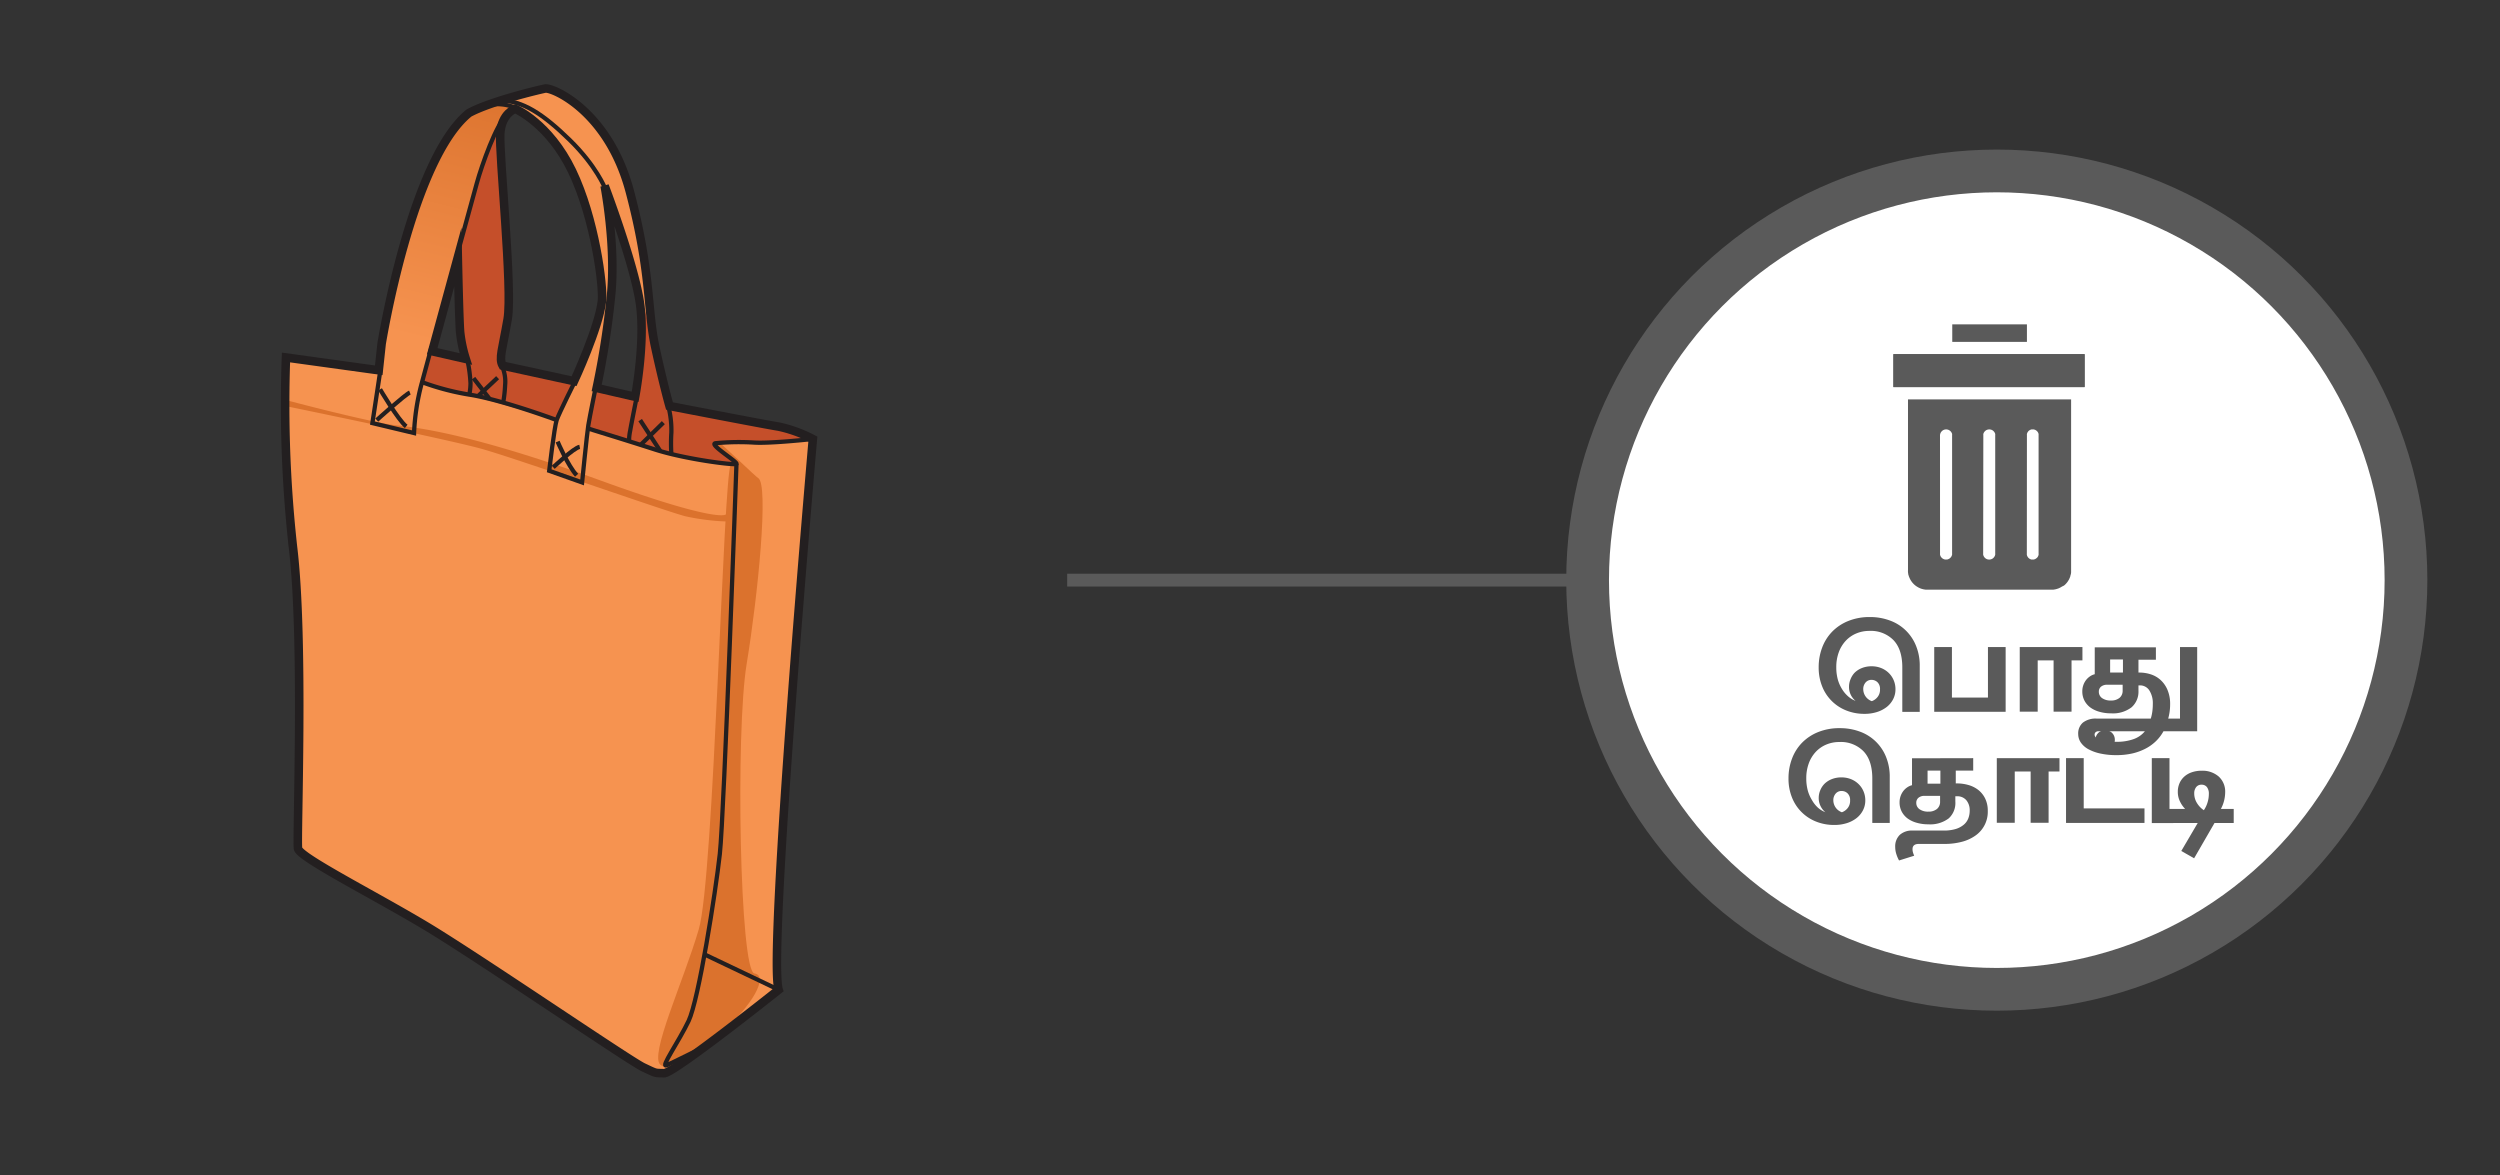 <svg xmlns="http://www.w3.org/2000/svg" xmlns:xlink="http://www.w3.org/1999/xlink" viewBox="0 0 585 275"><rect x="0" y="0" width="585" height="275" fill="#333333" stroke="none"/><defs><style>.cls-1{fill:#5a5a5a;}.cls-2{fill:#f69350;}.cls-3{fill:#db722d;}.cls-4{fill:#c54f2a;}.cls-5{fill:url(#linear-gradient);}.cls-6,.cls-7,.cls-8{fill:none;}.cls-6,.cls-7{stroke:#231f20;}.cls-6,.cls-7,.cls-8,.cls-9{stroke-miterlimit:10;}.cls-6{stroke-width:2px;}.cls-8,.cls-9{stroke:#5a5a5a;}.cls-8{stroke-width:3px;}.cls-9{fill:#fff;stroke-width:10px;}.cls-10{clip-path:url(#clip-path);}</style><linearGradient id="linear-gradient" x1="653.49" y1="581.17" x2="663.35" y2="518.03" gradientTransform="matrix(1.18, 0.13, -0.11, 0.99, -613.3, -581.91)" gradientUnits="userSpaceOnUse"><stop offset="0" stop-color="#f69350"/><stop offset="1" stop-color="#db722d"/></linearGradient><clipPath id="clip-path"><rect class="cls-1" x="443.04" y="82.86" width="44.76" height="7.74"/></clipPath></defs><title>3.whattodo 61</title><g id="B:_57_58_59_60_61_62_63_64" data-name="B: 57,58,59,60,61,62,63,64"><g id="_61_bag" data-name="61 bag"><path class="cls-2" d="M190.19,102.72a31.11,31.11,0,0,0-8-2.91c-3.57-.56-25.55-4.83-25.55-4.83s-1.46-5.09-3.34-13.8-.93-17.45-5.94-36.36-18.16-24.43-19.81-24.1-12.86,3-17.81,5.71C96.24,37.37,89.3,80.48,89.3,80.48l-.67,6.22-21.71-3A303.86,303.86,0,0,0,68.55,128c2.67,21.85.81,68.5,1.19,70.58s18,11,30.15,18.25,47.32,31.36,50.59,32.9,2.69,1.32,4.9,1.39,26.8-19.52,26.8-19.52C179.59,223.82,190.19,102.72,190.19,102.72ZM101.13,82.18l6-22s.29,14.44.53,17.49A31.84,31.84,0,0,0,109,84Zm33.2,7-16.71-3.64c-1-1.68,0-3.88,1.17-10.89s-2.09-38.86-1.72-43.54,3.49-5.67,3.49-5.67,7.84,3.4,13.25,14.52,7.42,27,7,30.44C140.17,76.64,134.33,89.2,134.33,89.2Zm14.29,3.62-9-2.08A202.28,202.28,0,0,0,143,69c1.13-11.62-1.54-25.48-1.54-25.48s7.16,18.83,8.33,27.91S148.62,92.82,148.62,92.82Z"/><path class="cls-3" d="M171,108.59c-1.8,3.48-3.9,96.57-7.48,108.84s-11.72,29.65-8.94,31.77,8.15-2.55,14.73-8.14,10.66-12.74,7.23-13.27-4.45-56.5-1.82-72.45,5.25-42.18,2.68-43.49c-.53-.27-8.42-7.91-9-8.21-1.58-.81-2.15.45,4,4.93C173.15,109.17,171,108.59,171,108.59Z"/><path class="cls-4" d="M117.2,29.83s-4.92,5-10.44,31.25c0,0,.7,16.56,1.2,18.83a12.49,12.49,0,0,1,.27,4l-7.1-1.75-2.36,7.3s5.1,1.65,8.07,2.27,19.72,5.33,21.93,6.38,3.06-3.35,3.06-3.35l2.5-5.58-17.74-4.07S119,74.84,119,72,116.6,31.84,117.2,29.83Z"/><path class="cls-4" d="M148.25,64.06s3.43,10.58,5.64,19.7,2,10.64,4.42,11.55,24.48,4.2,27.79,5.59,4,1.84,2.91,1.94-9.74.78-13.06.7-10-.41-8.28,1,5.77,4.28,3.32,4-14.38-1.78-22.71-5-10.69-3.33-10.69-3.33,1.25-9.68,2-9.52,9,2.91,9.14,1.18,1.74-13.81,1.24-18.16S148.25,64.06,148.25,64.06Z"/><path class="cls-5" d="M120.56,25.46s-3.94-2.58-7.37-.8-7.58,3.63-11.54,13.16-13,36.69-12.35,42.66S87.14,99,87.14,99l9.79,2.3s2.23-13.89,2.93-17.16S106.5,63,107.13,59.53s5.1-24.1,9.56-29.73S120.56,25.46,120.56,25.46Z"/><path class="cls-3" d="M66.72,95s37.83,7.77,45.88,10,42.8,14.52,47.78,15.81a53.42,53.42,0,0,0,11.47,1.25l-2-1.69s-1.47,2.2-29.5-8S99,100.15,93.05,99.57s-26.33-6-26.33-6Z"/><path class="cls-6" d="M66.92,83.65l21.71,3,.67-6.22s6.94-43.11,20.46-54c4.95-2.69,16.16-5.38,17.81-5.71s14.8,5.19,19.81,24.1,4.06,27.65,5.94,36.36S156.66,95,156.66,95s22,4.27,25.55,4.83a31.11,31.11,0,0,1,8,2.91s-10.6,121.1-8,128.87c0,0-24.58,19.59-26.8,19.52s-1.63.16-4.9-1.39S112,224.1,99.89,216.82s-29.77-16.17-30.15-18.25,1.48-48.73-1.19-70.58A303.86,303.86,0,0,1,66.92,83.65Z"/><path class="cls-6" d="M141.48,43.48S144.15,57.34,143,69a202.28,202.28,0,0,1-3.38,21.78l9,2.08s2.36-12.34,1.19-21.43S141.48,43.48,141.48,43.48Z"/><path class="cls-6" d="M120.56,25.46s-3.13,1-3.49,5.67,2.92,36.52,1.72,43.54-2.12,9.21-1.17,10.89l16.71,3.64s5.84-12.56,6.52-18.78c.38-3.47-1.64-19.31-7-30.44S120.56,25.46,120.56,25.46Z"/><path class="cls-6" d="M107.13,60.2l-6,22L109,84a31.84,31.84,0,0,1-1.33-6.32C107.42,74.64,107.13,60.2,107.13,60.2Z"/><path class="cls-7" d="M190.19,102.72s-9.74,1.09-13.73.84a58,58,0,0,0-9,.15c-1.81.18,5.54,4.56,4.83,4.86s-12-1.12-19.07-3.4-15.67-4.91-15.67-4.91"/><path class="cls-7" d="M172.33,108.57s-2.88,82.09-3.89,91.25-4.95,34.13-7.3,39.07S154.37,250,156,249.27s8.94-4.37,8.94-4.37"/><line class="cls-7" x1="182.18" y1="231.59" x2="164.87" y2="223.34"/><path class="cls-7" d="M134.55,89.22s-3.75,7.5-4.29,9.08-1.75,11.86-1.75,11.86l7.7,2.73s1.15-11.48,1.46-13.4,1.81-9.26,1.81-9.26"/><path class="cls-7" d="M101,81.11l-2.43,9a53.3,53.3,0,0,0-1.68,11.22L87.14,99S88.74,88.53,89,86.62"/><path class="cls-7" d="M130.26,98.3s-12-4.48-19.89-5.87a59.43,59.43,0,0,1-11.6-3"/><path class="cls-7" d="M109.39,84.34a32.49,32.49,0,0,1,.71,5.37,13.46,13.46,0,0,1-.29,2.66"/><path class="cls-7" d="M117.39,85.53a8.64,8.64,0,0,1,.81,4.54,32.2,32.2,0,0,1-.46,4.17"/><path class="cls-7" d="M149,92.85s-1.23,6.1-1.54,7.93a11.62,11.62,0,0,0-.26,2.39"/><path class="cls-7" d="M156.39,95.05a22.57,22.57,0,0,1,.71,6.18,38.89,38.89,0,0,0,0,5"/><path class="cls-7" d="M106.89,59.94s3.43-12.46,4.65-16.94,4.68-14.06,6.85-15.8"/><path class="cls-7" d="M121.37,25.55a11.45,11.45,0,0,0-6.64-1.07"/><path class="cls-7" d="M141.59,44.08s-2-5.21-8.32-11.37-11.08-9.19-16.17-9.17"/><path class="cls-7" d="M88.94,91.1s4.23,7.19,6.11,8.68"/><path class="cls-7" d="M88.16,98.3s6.65-6,7.75-6.44"/><path class="cls-7" d="M130.48,103.33s2.41,5.67,4.45,7.88"/><path class="cls-7" d="M129.46,109.35s4.75-4.52,6.19-4.79"/><line class="cls-7" x1="149.8" y1="98.31" x2="154.5" y2="105.54"/><line class="cls-7" x1="155.22" y1="98.9" x2="149.9" y2="104.1"/><line class="cls-7" x1="110.8" y1="88.49" x2="114.57" y2="93.35"/><line class="cls-7" x1="116.44" y1="88.38" x2="111.94" y2="92.61"/></g><line class="cls-8" x1="249.72" y1="135.75" x2="372" y2="135.75"/><circle class="cls-9" cx="467.25" cy="135.75" r="95.75"/><path class="cls-1" d="M456.83,75.9H474.3V80H456.83Z"/><path class="cls-1" d="M446.47,133.41a3.4,3.4,0,0,0,0,.45,3.47,3.47,0,0,0,.06.45c0,.14.07.29.11.43s.1.29.16.42.12.28.19.41.15.26.23.39l.27.36.3.33a3.17,3.17,0,0,0,.34.3,2.42,2.42,0,0,0,.36.27l.38.23.41.2.42.15.44.11.44.07.45,0h29l.45,0,.44-.07.43-.11.43-.15.4-.2.38-.23A2.42,2.42,0,0,0,483,137a2.35,2.35,0,0,0,.33-.3q.17-.17.3-.33a3.18,3.18,0,0,0,.27-.37c.08-.12.16-.25.23-.38s.13-.27.19-.41a3.52,3.52,0,0,0,.15-.42c0-.14.08-.29.11-.44a3.11,3.11,0,0,0,.06-.44c0-.15,0-.3,0-.45v-40H446.47Zm27.83-31.59a1.15,1.15,0,0,1,0-.26,2.58,2.58,0,0,1,.08-.26,1.71,1.71,0,0,1,.13-.23,1.22,1.22,0,0,1,.37-.37,1.12,1.12,0,0,1,.24-.13,1,1,0,0,1,.25-.08,1.15,1.15,0,0,1,.26,0,1.32,1.32,0,0,1,.28,0l.26.07a1.36,1.36,0,0,1,.24.13,1.18,1.18,0,0,1,.22.17,1.12,1.12,0,0,1,.18.2c.05.08.1.16.14.24a2.58,2.58,0,0,1,.08.26,2.51,2.51,0,0,1,0,.27v27.69a1.33,1.33,0,0,1,0,.28,1.38,1.38,0,0,1-.08.27,2,2,0,0,1-.13.25.91.91,0,0,1-.18.21,1.63,1.63,0,0,1-.47.32l-.27.08-.28,0a1.24,1.24,0,0,1-.27,0,1.34,1.34,0,0,1-.26-.09l-.24-.13-.2-.18a1.18,1.18,0,0,1-.17-.22,1.27,1.27,0,0,1-.2-.51,2.45,2.45,0,0,1,0-.27Zm-10.2,0a1.09,1.09,0,0,1,0-.26,1.14,1.14,0,0,1,.09-.26,1.76,1.76,0,0,1,.14-.23,1.12,1.12,0,0,1,.18-.2,1.73,1.73,0,0,1,.21-.17,1.34,1.34,0,0,1,.24-.12,1.25,1.25,0,0,1,.26-.07,1.23,1.23,0,0,1,.54,0,1.25,1.25,0,0,1,.26.07,1.34,1.34,0,0,1,.24.12,1.2,1.2,0,0,1,.21.17,1.12,1.12,0,0,1,.18.2,1.76,1.76,0,0,1,.14.23,1.14,1.14,0,0,1,.09.26,1.09,1.09,0,0,1,0,.26v27.69a1.32,1.32,0,0,1,0,.28,2.76,2.76,0,0,1-.08.27,1.16,1.16,0,0,1-.14.24,1,1,0,0,1-.18.22.91.91,0,0,1-.21.18,1.19,1.19,0,0,1-.25.13.92.92,0,0,1-.27.08,1.32,1.32,0,0,1-.56,0,.92.92,0,0,1-.27-.08,1.22,1.22,0,0,1-.46-.31,1,1,0,0,1-.18-.22,1.12,1.12,0,0,1-.13-.24,1.43,1.43,0,0,1-.09-.27,2.64,2.64,0,0,1,0-.28Zm-10.14,0a1.09,1.09,0,0,1,.05-.26,1.14,1.14,0,0,1,.09-.26,1.09,1.09,0,0,1,.14-.23,1.12,1.12,0,0,1,.18-.2,1.2,1.2,0,0,1,.21-.17,1.34,1.34,0,0,1,.24-.12,1.11,1.11,0,0,1,.26-.07,1.23,1.23,0,0,1,.54,0,1.25,1.25,0,0,1,.26.07l.24.12.21.17a1.12,1.12,0,0,1,.18.2,1.76,1.76,0,0,1,.14.23,1.14,1.14,0,0,1,.09.26,1.09,1.09,0,0,1,0,.26v27.69a2.64,2.64,0,0,1,0,.28,1.43,1.43,0,0,1-.09.27,1.49,1.49,0,0,1-.13.25,1.8,1.8,0,0,1-.39.39,1.49,1.49,0,0,1-.25.13,1.43,1.43,0,0,1-.27.09,1.32,1.32,0,0,1-.28,0,1.27,1.27,0,0,1-.28,0,1.43,1.43,0,0,1-.27-.09,1.19,1.19,0,0,1-.25-.13,1.24,1.24,0,0,1-.22-.18l-.18-.21c-.05-.08-.09-.17-.13-.25a2.76,2.76,0,0,1-.08-.27,1.33,1.33,0,0,1,0-.28Z"/><rect class="cls-1" x="443.04" y="82.86" width="44.76" height="7.74"/><g class="cls-10"><path class="cls-1" d="M475.66,82.89H443.08v7.65H488V82.89Z"/></g></g><g id="all_text" data-name="all text"><path class="cls-1" d="M437.61,144.39a13.15,13.15,0,0,1,4.51.77A10.37,10.37,0,0,1,448.3,151a12.21,12.21,0,0,1,.92,4.86v10.71h-4.08V156.18q0-4.23-2.07-6.39a7.4,7.4,0,0,0-5.61-2.16,7.86,7.86,0,0,0-3.14.62,7.16,7.16,0,0,0-2.46,1.74,7.9,7.9,0,0,0-1.6,2.68,10,10,0,0,0-.57,3.45,10.9,10.9,0,0,0,.34,2.82,8.69,8.69,0,0,0,1,2.3,7.3,7.3,0,0,0,1.43,1.71,5.86,5.86,0,0,0,1.74,1.06,4.29,4.29,0,0,1-1.11-1.41,4.17,4.17,0,0,1-.42-1.89,4.53,4.53,0,0,1,.36-1.78A4.65,4.65,0,0,1,434,157.4a5.11,5.11,0,0,1,1.69-1.08,6,6,0,0,1,2.27-.41,5.93,5.93,0,0,1,2.17.39,5.41,5.41,0,0,1,1.77,1.11,5.18,5.18,0,0,1,1.2,1.71,5.39,5.39,0,0,1,.44,2.19,5,5,0,0,1-.56,2.33,5.48,5.48,0,0,1-1.51,1.81,7.22,7.22,0,0,1-2.28,1.17,9.45,9.45,0,0,1-2.88.42,11.3,11.3,0,0,1-4.34-.81,10,10,0,0,1-5.61-5.68,11.8,11.8,0,0,1-.79-4.4,12.9,12.9,0,0,1,.81-4.6,10.74,10.74,0,0,1,2.35-3.74,11,11,0,0,1,3.77-2.5A13.21,13.21,0,0,1,437.61,144.39ZM436,161.28a3,3,0,0,0,2,2.79,3,3,0,0,0,1.29-.9,2.65,2.65,0,0,0,.63-1.86,2.15,2.15,0,0,0-.6-1.68,2,2,0,0,0-1.38-.54,1.76,1.76,0,0,0-1.4.62A2.32,2.32,0,0,0,436,161.28Z"/><path class="cls-1" d="M456.75,151.41v11.82h8.43V151.41h4.14v15.15H452.61V151.41Z"/><path class="cls-1" d="M487.29,151.41v3.12h-2.55v12h-4.2v-12h-3.72v12h-4.2V151.41Z"/><path class="cls-1" d="M514.14,151.41v19.71h-7.89a9.81,9.81,0,0,1-1.73,2.28,10.24,10.24,0,0,1-2.43,1.76A13.08,13.08,0,0,1,499,176.3a16.57,16.57,0,0,1-3.79.4,17.2,17.2,0,0,1-3.66-.36,10.45,10.45,0,0,1-2.82-1,5.14,5.14,0,0,1-1.8-1.56,3.51,3.51,0,0,1-.63-2,3.32,3.32,0,0,1,1.11-2.7,4.88,4.88,0,0,1,3.21-.93h12.66a9.63,9.63,0,0,0,.36-1.62,13.39,13.39,0,0,0,.12-1.83,5.55,5.55,0,0,0-.8-3.12,2.58,2.58,0,0,0-2.29-1.2h-.27v1.26a4.85,4.85,0,0,1-1.64,3.89,7.17,7.17,0,0,1-4.78,1.39,9.58,9.58,0,0,1-2.7-.36,6.6,6.6,0,0,1-2.13-1,4.78,4.78,0,0,1-1.4-1.64,4.58,4.58,0,0,1-.49-2.13,4.3,4.3,0,0,1,.91-2.7,3.94,3.94,0,0,1,.93-.85,3.24,3.24,0,0,1,1.07-.47v-6.3h14.31v2.91h-4.08v3h.27a8.6,8.6,0,0,1,2.53.39,6.29,6.29,0,0,1,2.3,1.28,6.6,6.6,0,0,1,1.66,2.31,8.35,8.35,0,0,1,.65,3.46,12.47,12.47,0,0,1-.12,1.73,12.21,12.21,0,0,1-.33,1.6h2.76V151.41Zm-18.87,22.17a11.41,11.41,0,0,0,4-.63,6,6,0,0,0,2.63-1.83H491.1a1,1,0,0,0-.74.23.74.74,0,0,0-.22.55c0,.5.42.91,1.26,1.22A12,12,0,0,0,495.27,173.58Zm-2.19-13.35a2.18,2.18,0,0,0-1.43.44,1.48,1.48,0,0,0-.52,1.21,1.77,1.77,0,0,0,.75,1.47,3.4,3.4,0,0,0,2.1.57,3,3,0,0,0,2-.63,2.12,2.12,0,0,0,.72-1.68v-1.38Zm.69-2.85h3v-3.06h-3Z"/><path class="cls-1" d="M430.59,170.39a13.15,13.15,0,0,1,4.51.77,10.37,10.37,0,0,1,6.18,5.83,12.21,12.21,0,0,1,.92,4.86v10.71h-4.08V182.18q0-4.23-2.07-6.39a7.4,7.4,0,0,0-5.61-2.16,7.86,7.86,0,0,0-3.14.62,7.16,7.16,0,0,0-2.46,1.74,7.9,7.9,0,0,0-1.6,2.68,10,10,0,0,0-.57,3.45,10.9,10.9,0,0,0,.34,2.82,8.69,8.69,0,0,0,1,2.3A7.3,7.3,0,0,0,425.4,189a5.86,5.86,0,0,0,1.74,1.06A4.29,4.29,0,0,1,426,188.6a4.17,4.17,0,0,1-.42-1.89,4.53,4.53,0,0,1,.36-1.78,4.65,4.65,0,0,1,1-1.53,5.11,5.11,0,0,1,1.69-1.08,6,6,0,0,1,2.27-.41,5.93,5.93,0,0,1,2.17.39,5.41,5.41,0,0,1,1.77,1.11,5.18,5.18,0,0,1,1.2,1.71,5.39,5.39,0,0,1,.44,2.19,5,5,0,0,1-.56,2.33,5.48,5.48,0,0,1-1.51,1.81,7.22,7.22,0,0,1-2.28,1.17,9.45,9.45,0,0,1-2.88.42,11.3,11.3,0,0,1-4.34-.81,10,10,0,0,1-5.61-5.68,11.8,11.8,0,0,1-.79-4.4,12.9,12.9,0,0,1,.81-4.6,10.74,10.74,0,0,1,2.35-3.74,11,11,0,0,1,3.77-2.5A13.21,13.21,0,0,1,430.59,170.39ZM429,187.28a3,3,0,0,0,2,2.79,3,3,0,0,0,1.29-.9,2.65,2.65,0,0,0,.63-1.86,2.15,2.15,0,0,0-.6-1.68,2,2,0,0,0-1.38-.54,1.76,1.76,0,0,0-1.4.62A2.32,2.32,0,0,0,429,187.28Z"/><path class="cls-1" d="M461.73,177.41v2.91h-4.08v3H458a9.64,9.64,0,0,1,2.53.35,6.73,6.73,0,0,1,2.3,1.11,5.78,5.78,0,0,1,1.66,2,6.47,6.47,0,0,1,.65,3,6.76,6.76,0,0,1-2.91,5.76A9.67,9.67,0,0,1,459,197a15.71,15.71,0,0,1-4,.48h-6q-1.47,0-1.47,1.23a2.74,2.74,0,0,0,.1.74,6.45,6.45,0,0,0,.29.79l-3.54,1.11a7.73,7.73,0,0,1-.63-1.47,5.46,5.46,0,0,1-.27-1.68,3.73,3.73,0,0,1,1.08-2.85,4.24,4.24,0,0,1,3-1h7.26a9.48,9.48,0,0,0,2.8-.36,5.28,5.28,0,0,0,1.89-1,3.68,3.68,0,0,0,1.07-1.48,5,5,0,0,0,.33-1.82,3.65,3.65,0,0,0-.78-2.43,2.74,2.74,0,0,0-2.22-.93h-.36v1.26A4.85,4.85,0,0,1,456,191.5a7.17,7.17,0,0,1-4.78,1.39,9.58,9.58,0,0,1-2.7-.36,6.6,6.6,0,0,1-2.13-1,4.78,4.78,0,0,1-1.4-1.64,4.58,4.58,0,0,1-.49-2.13,4.3,4.3,0,0,1,.91-2.7,3.94,3.94,0,0,1,.93-.85,3.24,3.24,0,0,1,1.07-.47v-6.3Zm-11.37,8.82a2.18,2.18,0,0,0-1.43.44,1.48,1.48,0,0,0-.52,1.21,1.77,1.77,0,0,0,.75,1.47,3.4,3.4,0,0,0,2.1.57,3,3,0,0,0,2-.63,2.12,2.12,0,0,0,.72-1.68v-1.38Zm.69-2.85h3v-3.06h-3Z"/><path class="cls-1" d="M481.92,177.41v3.12h-2.55v12h-4.2v-12h-3.72v12h-4.2V177.41Z"/><path class="cls-1" d="M487.59,177.41v11.76h14.22v3.39H483.45V177.41Zm5-6.54a2.21,2.21,0,0,1,1.65.65,2.23,2.23,0,0,1,.63,1.63,2.26,2.26,0,0,1-.63,1.64,2.13,2.13,0,0,1-1.59.64,2.26,2.26,0,0,1-1.67-.64,2.22,2.22,0,0,1-.64-1.64,2.21,2.21,0,0,1,2.25-2.28Z"/><path class="cls-1" d="M507.66,177.41v11.88h3.66a6.68,6.68,0,0,1-1.17-1.68,5,5,0,0,1-.54-2.34,4.92,4.92,0,0,1,.4-2,4.54,4.54,0,0,1,1.13-1.56,5.09,5.09,0,0,1,1.75-1,7,7,0,0,1,2.3-.36,5.79,5.79,0,0,1,4,1.37,4.75,4.75,0,0,1,1.5,3.7,8.42,8.42,0,0,1-1,3.87h3v3.3h-4.5l-4.77,8.25-3-1.71,3.84-6.54H503.52V177.41Zm7.5,6.21a1.51,1.51,0,0,0-1.26.57,2.3,2.3,0,0,0-.45,1.47,4.22,4.22,0,0,0,.64,2.25,5.29,5.29,0,0,0,1.61,1.68,6.4,6.4,0,0,0,.84-1.74,6.69,6.69,0,0,0,.33-2.07,2.48,2.48,0,0,0-.45-1.6A1.53,1.53,0,0,0,515.16,183.62Z"/></g></svg>